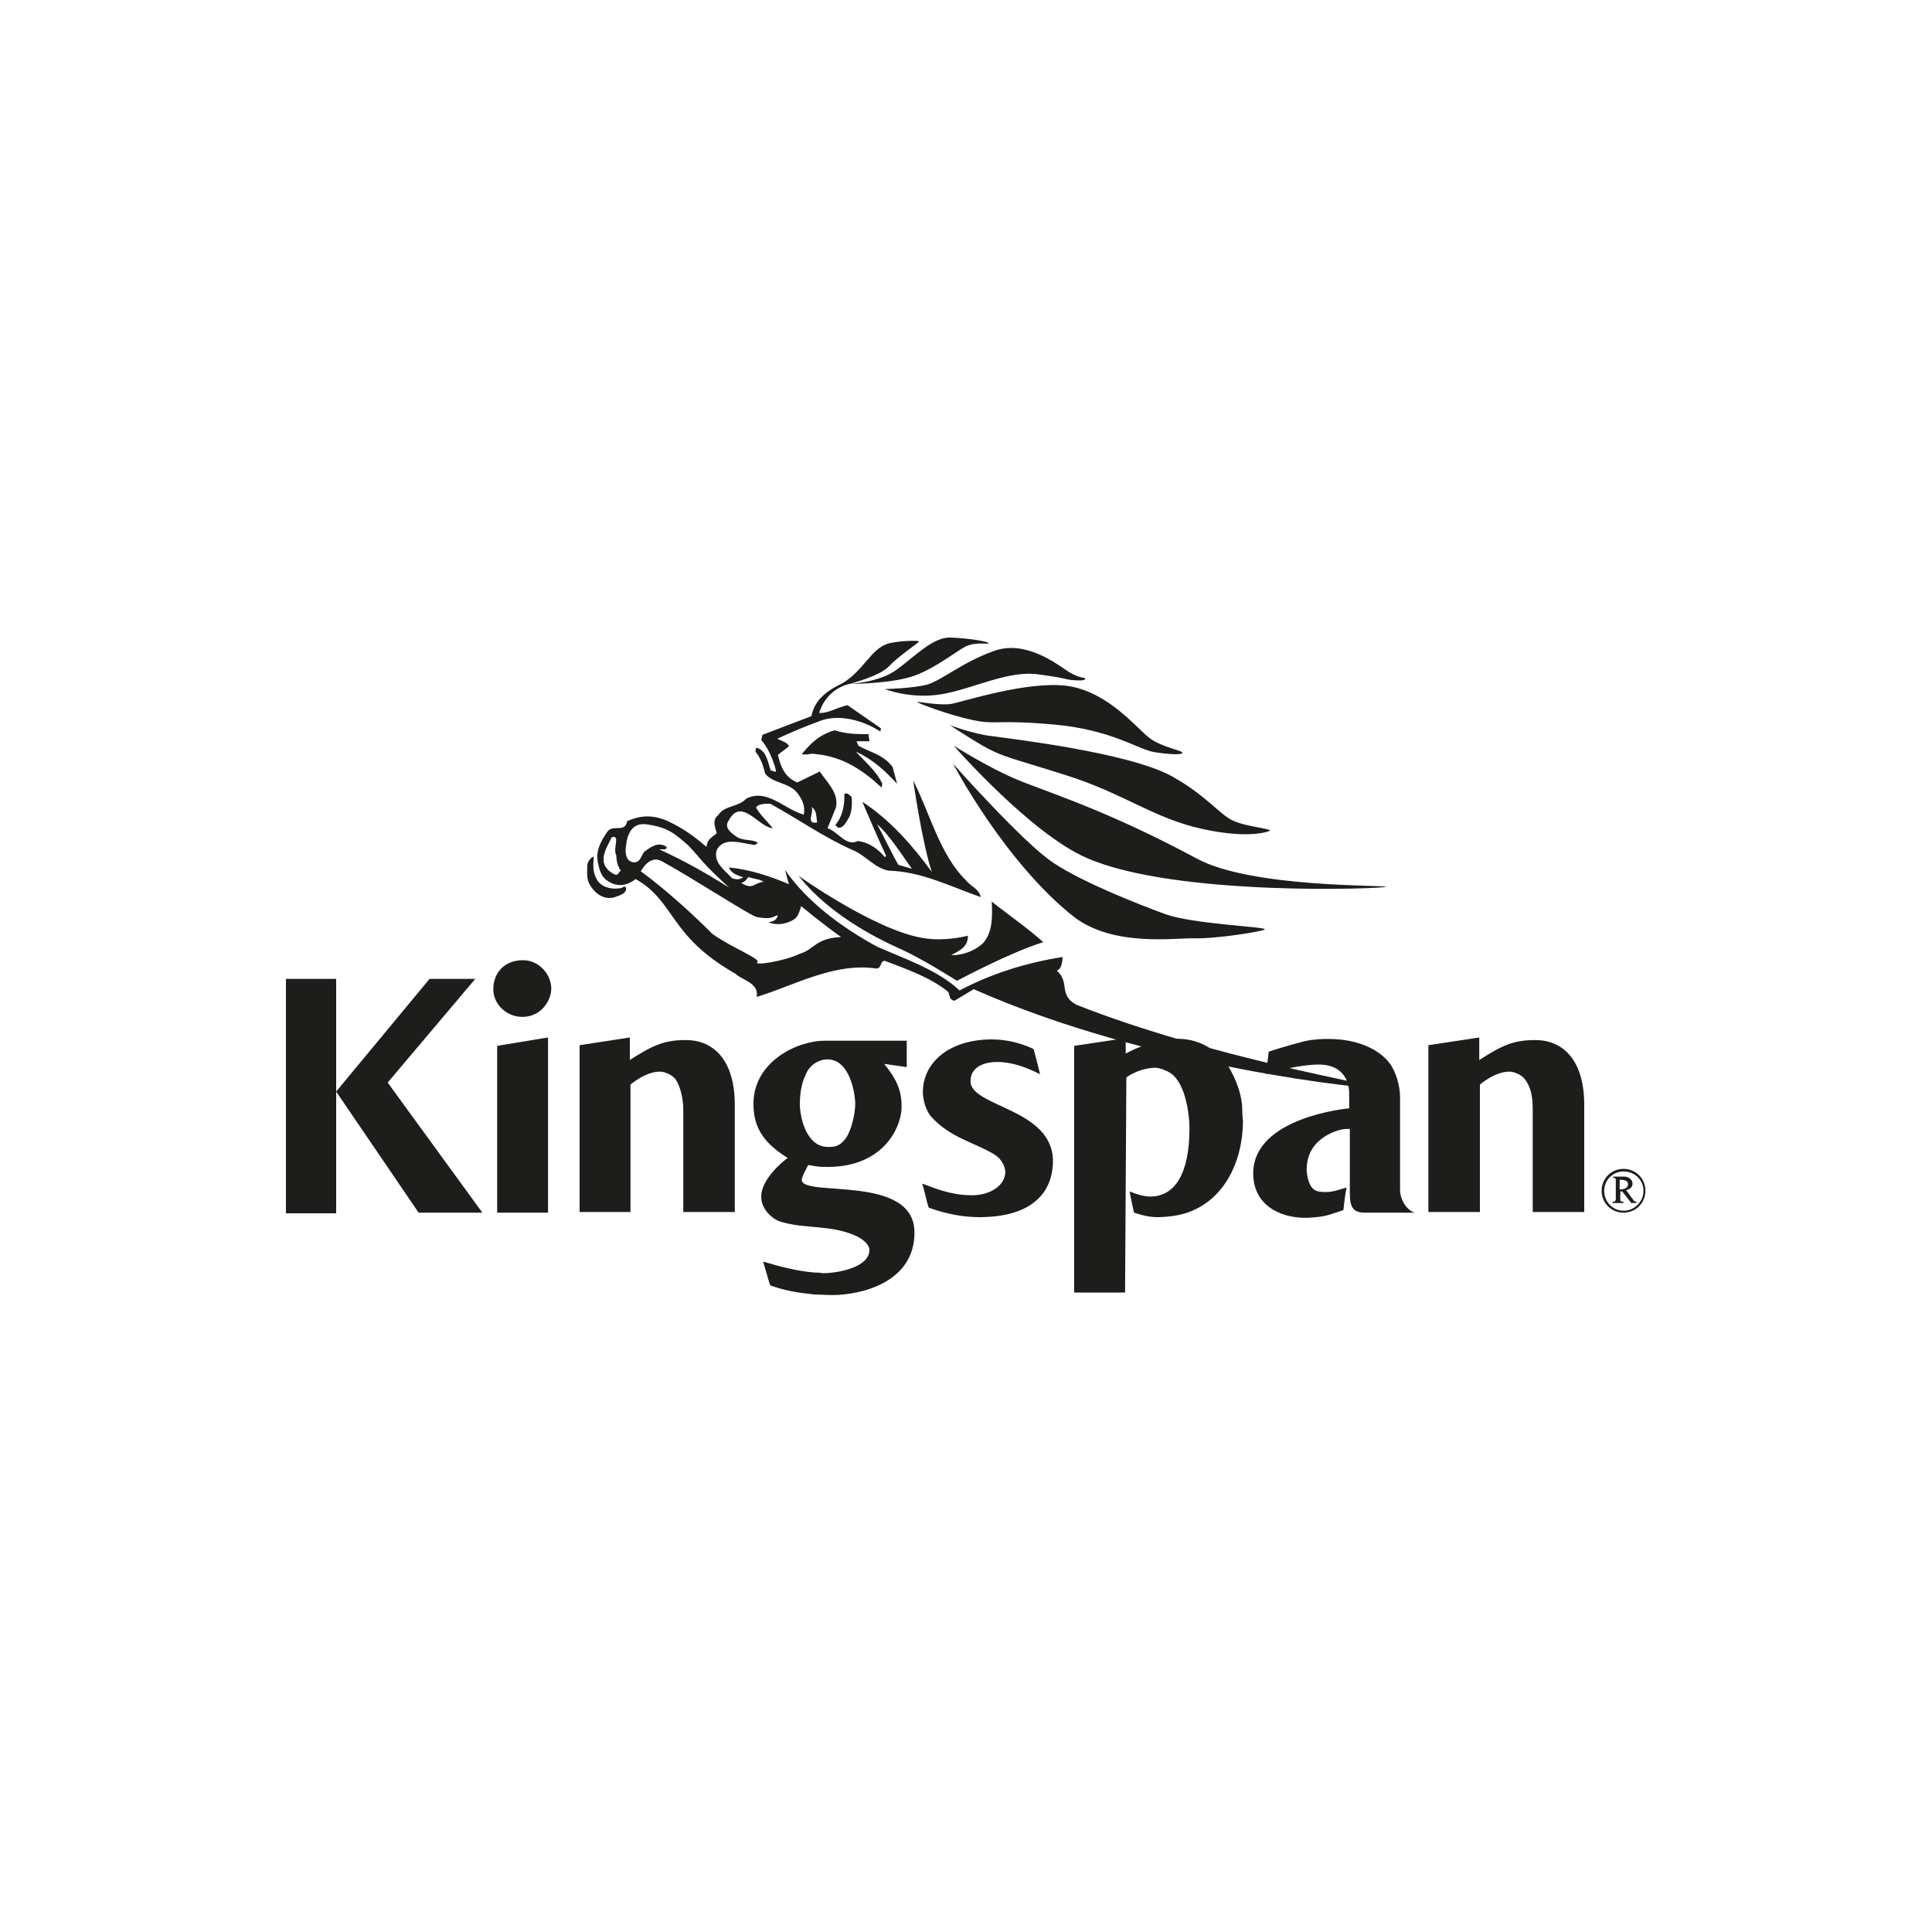 <svg xmlns="http://www.w3.org/2000/svg" xmlns:xlink="http://www.w3.org/1999/xlink" id="Layer_1" x="0px" y="0px" viewBox="0 0 300 300" style="enable-background:new 0 0 300 300;" xml:space="preserve"><style type="text/css">	.st0{fill-rule:evenodd;clip-rule:evenodd;fill:#1D1D1B;}</style><g id="Background"></g><g id="Guides"></g><g id="Foreground">	<g>		<path class="st0" d="M124.4,140.7c0,0,3.5,2.9,6.2,4.8c-4,0.2-4.1,1.9-6.4,2.6c-2.5,1.2-7.3,1.9-6.6,1.3c0.6-0.5-4.1-2.3-7-4.4   c-6.5-6.5-11.1-9.7-11.1-9.7s1.3-2.6,3.2-1.6c4.3,2.3,14,8.6,14.8,8.7c2.4,0.4,2.3,0,3.3-0.3c-0.2,0.7-0.6,1-1.5,1.1   c1,0.4,2,0.4,3.1,0C123.8,142.7,124,142.1,124.4,140.7z M148,118.6c0,0,11.1,12.5,15.6,15.4c4.5,3,13.1,6.4,17.5,8   c4.4,1.5,15.3,1.9,15.3,2.3c0,0.3-7.7,1.5-10.8,1.4s-12.6,1.4-18.8-3.3C156,133.9,148,118.6,148,118.6z M147.5,112.6   c0,0,3.7,1.4,6.5,1.7c2.7,0.4,21.1,2.5,27.9,6.2c5.4,3,7.4,5.9,9.5,6.9c2.1,1,5.8,1.2,5.8,1.6s0,0,0,0s-2.9,1.4-10.6-0.3   c-7.6-1.7-12.1-5.5-21-8.3c-8.8-2.8-9.8-2.8-13-4.6C149.4,113.9,147.5,112.6,147.5,112.6z M142.4,109c0-0.1,3.6,0.6,5.3,0.3   c1.8-0.3,11.7-3.6,18-2.8c6.4,0.9,10.8,6.6,12.8,8.1c2,1.5,5.1,1.9,5.1,2.3c0,0.3-1.7,0.3-4.3-0.1c-2.6-0.4-6.6-3.5-15.7-4.3   c-9.1-0.8-8.8,0.1-12.6-0.7C147.2,111,142.3,109.1,142.4,109z M137.4,107c0,0,4,1.6,8.8,0.8c4.8-0.8,10.2-3.7,14.9-3.1   c4.6,0.6,4.2,0.8,5.4,0.9c1.2,0.1,2,0.1,2-0.2c0-0.3-0.6,0.1-2.6-1.1c-1.9-1.3-6.8-5-11.6-3.2c-4.8,1.7-8,4.5-10.3,5.2   C141.7,106.9,137.4,107,137.4,107z M131.9,106.2c0,0,4.6-0.2,7.3-2.2c2.7-1.9,5.6-5.1,8.4-5c2.8,0.1,5.9,0.6,5.9,0.9   c0,0.2-1.9-0.3-3.6,0.5c-1.7,0.9-5.6,4.1-9.2,4.9C137.1,106.2,131.9,106.2,131.9,106.2z M135,115.1l-2,0l0.3,0.7   c2,1.1,3.9,1.4,5.3,3.3l0.7,2.6c-2-2.1-3.5-3.6-6.4-5c1.3,1.5,3.2,3,4.1,5l-0.1,0.6c-2.9-2.7-6-4.8-10.2-5.2   c-0.8-0.2-1.4,0.2-2.2,0c1.4-1.7,2.7-3,5.1-3.7c1.9,0.6,3.5,0.6,5.3,0.6C134.8,114.1,135,114.7,135,115.1z M131.9,126.8   c-0.5,0.9-1,1.9-1.8,1.7l-0.4-0.4c1.1-1.2,1.5-3.2,1.4-4.8c0.5-0.3,0.8,0.2,1.1,0.4C132.3,123.8,132.4,125.8,131.9,126.8z    M126.9,127.7c-1.9,0.4-0.4-1.7-0.9-2.4C126.9,125.9,126.7,126.8,126.9,127.7z M141.6,134.9l-2.1-0.6c-1.1-1.9-2.4-4.7-3.3-6.3   C138.1,129.6,140.2,133,141.6,134.9z M113.2,137.8c-3.9-2.4-6.5-3.9-10.8-5.9c0.4-0.1,1.2,0.2,1.1-0.4c-1.3-0.9-2.5,0.1-3.4,0.7   c-0.5,0.5-0.6,1.7-1.6,1.7c-1.2,0-1.5-1.3-1.3-2.5c0.2-2,1-3.7,3.2-3.4c3.4,0.5,4.3,1.4,6.5,3.3   C109,133.5,108.8,133.8,113.2,137.8z M162,146.3c-5.2,1.6-13.4,6-13.4,6s-5.5-3.5-8.9-5c-6-2.7-11.8-6.4-15.7-11.3   c0,0,11.5,8.2,19,9.6c2.6,0.5,5.2,0.2,7.3-0.3c0,1.7-1.2,2.3-2.6,3c1.6,0.1,3.6-0.6,4.9-1.8c1.6-1.7,1.5-4.4,1.4-6.5   C156.5,142,159.7,144.2,162,146.3z M95.7,132.8c0,0.8,0.2,1.7,0.7,2.4c-0.5,0.3-0.3,1-1.3,0.4c-2.6-1.6-0.9-3.9-0.1-5.6   C96.4,129.6,95.1,131.8,95.7,132.8z M118.6,136.9c-1.7,0.3-1.7,1.3-3.5,0.2c0.6-0.2,0.6-0.3,1.1-0.9   C118,136.7,117.5,136.4,118.6,136.9z M92.2,133c-0.1,1.4-0.2,2.4,0.5,3.6c0.6,1.1,2.2,1.6,3.7,1.3c0.5-0.1,0.4-0.4,0.8-0.1   c0.2,0.9-0.9,1.2-1.7,1.5c-1.6,0.5-3-0.4-3.9-1.9c-0.6-1-0.4-2.1-0.4-3C91.2,133.8,91.8,133.1,92.2,133z M148.1,115.8   c0,0,5.4,3.4,9.7,5.2c4.2,1.8,13.7,4.6,28,12.3c8.4,4.6,29.4,4.1,29.4,4.4c0,0.3-32.7,1.6-46.5-4.5   C160,129.4,148.1,115.8,148.1,115.8z M213.7,168.9c-0.1,0.4-34.8-3-62.5-15.3l-3,1.8c-1-0.2-0.6-1.1-1.1-1.5   c-2.8-2.2-6.3-3.4-9.7-4.7c-0.8,0-0.4,1.1-1.3,1.2c-6.5-1-12.7,2.6-18.6,4.4c0.4-2.2-2.3-2.6-3.3-3.6   c-10.4-5.9-9.3-11.2-15.5-14.7c-1,0.8-2.4,1.3-3.8,0.6c-1.3-0.6-1.7-1.5-2-2.9c-0.5-1.9,0.3-3.4,1.3-4.9c0.9-1.5,2.8,0.2,3.2-1.8   c1.6-0.7,3.6-1.2,6.3,0c2.5,1.2,4,2.3,6,4c0.2-1.2,0.6-1.3,1.6-2.1c-0.2-0.9-0.8-2,0.2-2.8c1-1.6,3.1-1.2,4.4-2.6   c3.2-1.6,5.8,1.6,8.9,2.5c0.3-1.4-0.3-2.5-1.1-3.5c-1.3-1.5-3.8-1.4-4.9-2.9c-0.3-1.3-0.7-2.4-1.5-3.4l0.1-0.6   c1.6,0.3,1.8,2.2,2.3,3.6c0.2-0.2,0.7,0.4,0.8,0c-0.4-1.7-1.3-3.7-2.3-4.8l0.2-0.8l7.6-2.9c0.5-2.6,2.5-4,4.8-5.1   c3.2-1.9,4.4-5.2,6.9-6.1c1.5-0.5,5-0.6,5-0.4s-3.1,2.2-4.7,3.9c-1.4,1.5-6.1,2.7-6.1,2.7s-3.5,0.6-4.7,4.5   c1.4,0.1,2.9-0.9,4.4-1.2l5.2,3.6l-0.1,0.5c-2.7-1.8-6.6-2.8-9.5-1.6c-2.2,0.8-4.3,1.7-6.5,2.7c0.5,0.3,1.7,0.6,1.8,1.2l-1.7,1.3   c0.4,1.9,1.1,3.5,3,4.3l3.5-1.7c1.1,1.7,3,3.3,2.5,5.6l-1.3,3.2c1.7,0.6,2.9,2.9,4.7,2c1.8,0.2,3.2,1.3,4.2,2.5l0.2-0.2   c-1.1-2.3-3.7-8.4-3.7-8.4c4.3,2.8,7.8,6.8,10.8,10.9c-1.5-4.4-2.9-14.2-2.9-14.2c2.5,4.8,4.1,11.5,8.2,15.5c0.8,1,2,1.3,2.3,2.6   c-4.4-1.5-9.2-4-14.3-4.1c-2.2-0.4-3.6-2.4-5.6-3.2c-4.5-2-8.6-4.9-12.8-7.2c-0.8,0-1.9,0-2.2,0.6c0.6,1.1,1.8,2.2,2.6,3.2   c-2.2-0.1-4.9-5-6.9-1.1c-0.6,0.9,0.2,1.7,1.1,2.3c1.1,0.9,2.6,0.4,3.5,1.1l-0.5,0.3c-2-0.2-4.8-1.4-5.9,0.8   c-0.6,1.9,1.2,3.1,2.4,4.4c0.8,0.2,1.2,0.2,1.7-0.2c-0.8-0.2-1.9-0.6-2.2-1.5c3.2,0.3,6.5,1.4,9.3,2.6l-0.6-2.2   c3.5,5,8.8,8.9,14.3,11.9c4.3,1.9,9.4,3.6,12.8,6.8c4.9-2.6,10.3-4.3,16-5.2c0,0,0,1.9-0.9,2.1c2.1,1.9,0.2,3.7,3,5.3   C187.8,164.2,213.8,168.5,213.7,168.9z"></path>		<path class="st0" d="M255.5,184.9c0-1.9-1.5-3.4-3.4-3.4c-1.9,0-3.4,1.5-3.4,3.4c0,1.9,1.5,3.4,3.4,3.4   C254,188.3,255.5,186.8,255.5,184.9z M255.2,184.9c0,1.7-1.4,3.1-3.1,3.1c-1.7,0-3-1.4-3-3.1c0-1.7,1.4-3,3-3   C253.8,181.9,255.2,183.2,255.2,184.9z M254.1,186.8v-0.2c-0.2,0-0.4-0.1-0.5-0.3l-1.1-1.5c0.5-0.1,1-0.4,1-1   c0-0.7-0.7-1.1-1.3-1.1c-0.6,0-1.2,0-1.7,0v0.2c0.4,0,0.4,0.1,0.4,0.5v2.7c0,0.4-0.1,0.5-0.5,0.5v0.2h1.7v-0.2   c-0.2,0-0.5,0-0.5-0.3V185h0.3l1.4,1.8L254.1,186.8L254.1,186.8z M252.8,183.9c0,0.7-0.9,0.8-1.3,0.8v-1.5c0,0,0.1,0,0.2,0   C252.2,183.2,252.8,183.3,252.8,183.9z M81.2,149.1c2.6,0,4.4,2.3,4.4,4.4c0,1.8-1.5,4.4-4.5,4.4c-2.4,0-4.5-1.9-4.5-4.3   C76.6,151.1,78.3,149.1,81.2,149.1z M85.1,161.1v27.2h-7.9v-25.9L85.1,161.1z M128.5,164.5c3.5,0,4.3,5.4,4.3,6.9   c0,1.5-0.6,4.2-1.5,5.4c-0.9,1.2-1.7,1.3-2.7,1.3c-3.5,0-4.4-4.8-4.4-6.7c0-2,0.4-3.5,0.9-4.5   C125.7,165.3,127.2,164.5,128.5,164.5z M128.1,161.6h12.7v4.1l-3.5-0.5c2.1,2.6,2.7,4.3,2.7,6.7c0,2.9-2.6,9.3-11.5,9.3   c-2,0-2.1-0.2-3-0.3c-0.2,0.4-1,1.8-1,2.3c0,2.8,17.5-1,17.5,8.2c0,7.6-8,9.7-12.9,9.7l-2.7-0.1c-2.8-0.3-4.5-0.6-6.8-1.4   c-0.4-1.2-0.7-2.4-1.1-3.7c2.7,0.8,5.4,1.5,8,1.7c0.9,0,1.1,0.1,1.3,0.1c2.3,0,7.2-0.9,7.2-3.6c0-0.8-0.9-1.6-1.9-2.1   c-4-1.9-8-1.1-11.9-2.3c-0.8-0.2-3-1.6-3-3.9c0-2,1.9-4.3,4.1-6c-4.2-2.6-5.3-5.2-5.3-8.4C117,164.9,123.7,161.6,128.1,161.6z    M174.7,200.7h-7.9v-38.3l8-1.2v2.4c2-1.1,4.4-1.9,6.5-2.2c0.9-0.1,1.3-0.1,1.5-0.1c2.4,0,5,0.8,7.3,3.4c0.4,0.5,0.8,1.1,1.1,1.7   c1,1.9,1.7,4,1.7,6c0,1,0.1,1.4,0.1,1.6c0,7.6-4.1,14.3-11.6,14.9c-0.9,0.1-1.4,0.1-1.6,0.1c-1.1,0-2.2-0.2-3.7-0.7   c-0.2-0.7-0.7-3.3-0.7-3.3c1,0.4,2.1,0.8,3.2,0.8c3.8,0,6.1-3.5,6.1-10.6c0-2.1-0.6-7.1-3-8.6c-0.6-0.4-1.7-0.8-2.3-0.8   c-1.3,0-3.1,0.5-4.5,1.5L174.7,200.7z M209.6,185.3v-10h-0.6c-0.9,0-6.1,1.2-6.1,6.3c0,0.8,0.3,2.9,1.5,3.3   c0.4,0.2,1.3,0.2,1.5,0.2c1.1,0,2.1-0.4,3.2-0.7c-0.2,0.8-0.4,2.6-0.5,3.5c-1.5,0.5-2.7,1-4.3,1.1c-0.9,0.1-1.4,0.1-1.6,0.1   c-4,0-8.1-2-8.1-6.9c0-8.8,14.9-10.1,14.9-10.1v-2.3c0-0.9-0.2-4.5-4.8-4.5c-2.5,0-6.9,1-8.1,1.5l0.4-3.5c0.9-0.3,5.1-1.6,6.5-1.8   c7.3-0.9,11,1.9,12.2,3.5c1.1,1.4,1.7,3.7,1.7,5.4v14.4c0,1.5,1.1,3.2,2.3,3.5H212C210.2,188.3,209.6,187.6,209.6,185.3z    M229.7,161.1v3.5c3.7-2.4,5.5-3.1,8.7-3.1c4.3,0,7.6,3.1,7.6,10.1v16.6h-8v-15.9c0-2.4-0.4-3.6-1.2-4.7c-0.5-0.7-1.7-1.2-2.4-1.2   c-1.6,0-3.2,0.9-4.6,2v19.8h-8v-25.9L229.7,161.1z M97.8,161.1v3.5c3.7-2.4,5.5-3.1,8.7-3.1c4.3,0,7.6,3.1,7.6,10.1v16.6h-8v-15.9   c0-1.5-0.4-3.6-1.2-4.7c-0.5-0.7-1.7-1.2-2.4-1.2c-1.6,0-3.2,0.9-4.6,2v19.8h-7.9v-25.9L97.8,161.1z M52.2,169.5L66.7,152h7.1   l-13.6,16.1l14.7,20.2h-9.9L52.2,169.5z M52.2,188.4h-7.8V152h7.8V188.4z M154,161.4c3.7,0,6.5,1.5,6.5,1.5s0.7,2.6,1,3.9   c-2.4-1.2-4.5-1.9-6.7-1.9c-1.3,0-4.1,0.4-4.1,3c0,4,12.8,4.2,12.8,12.4c0,3.4-1.7,8.7-11.5,8.7c-4,0-7.6-1.4-7.8-1.5   c-0.4-1.2-0.6-2.5-1-3.7c1.3,0.4,4.1,1.8,7.7,1.8c3.1,0,5.2-1.7,5.2-3.6c0-0.9-0.6-2.1-1.8-2.8c-3.2-1.9-6.7-2.5-9.7-5.8   c-0.9-1-1.3-2.8-1.3-3.8C143.3,164.9,147.5,161.4,154,161.4z"></path>	</g></g></svg>